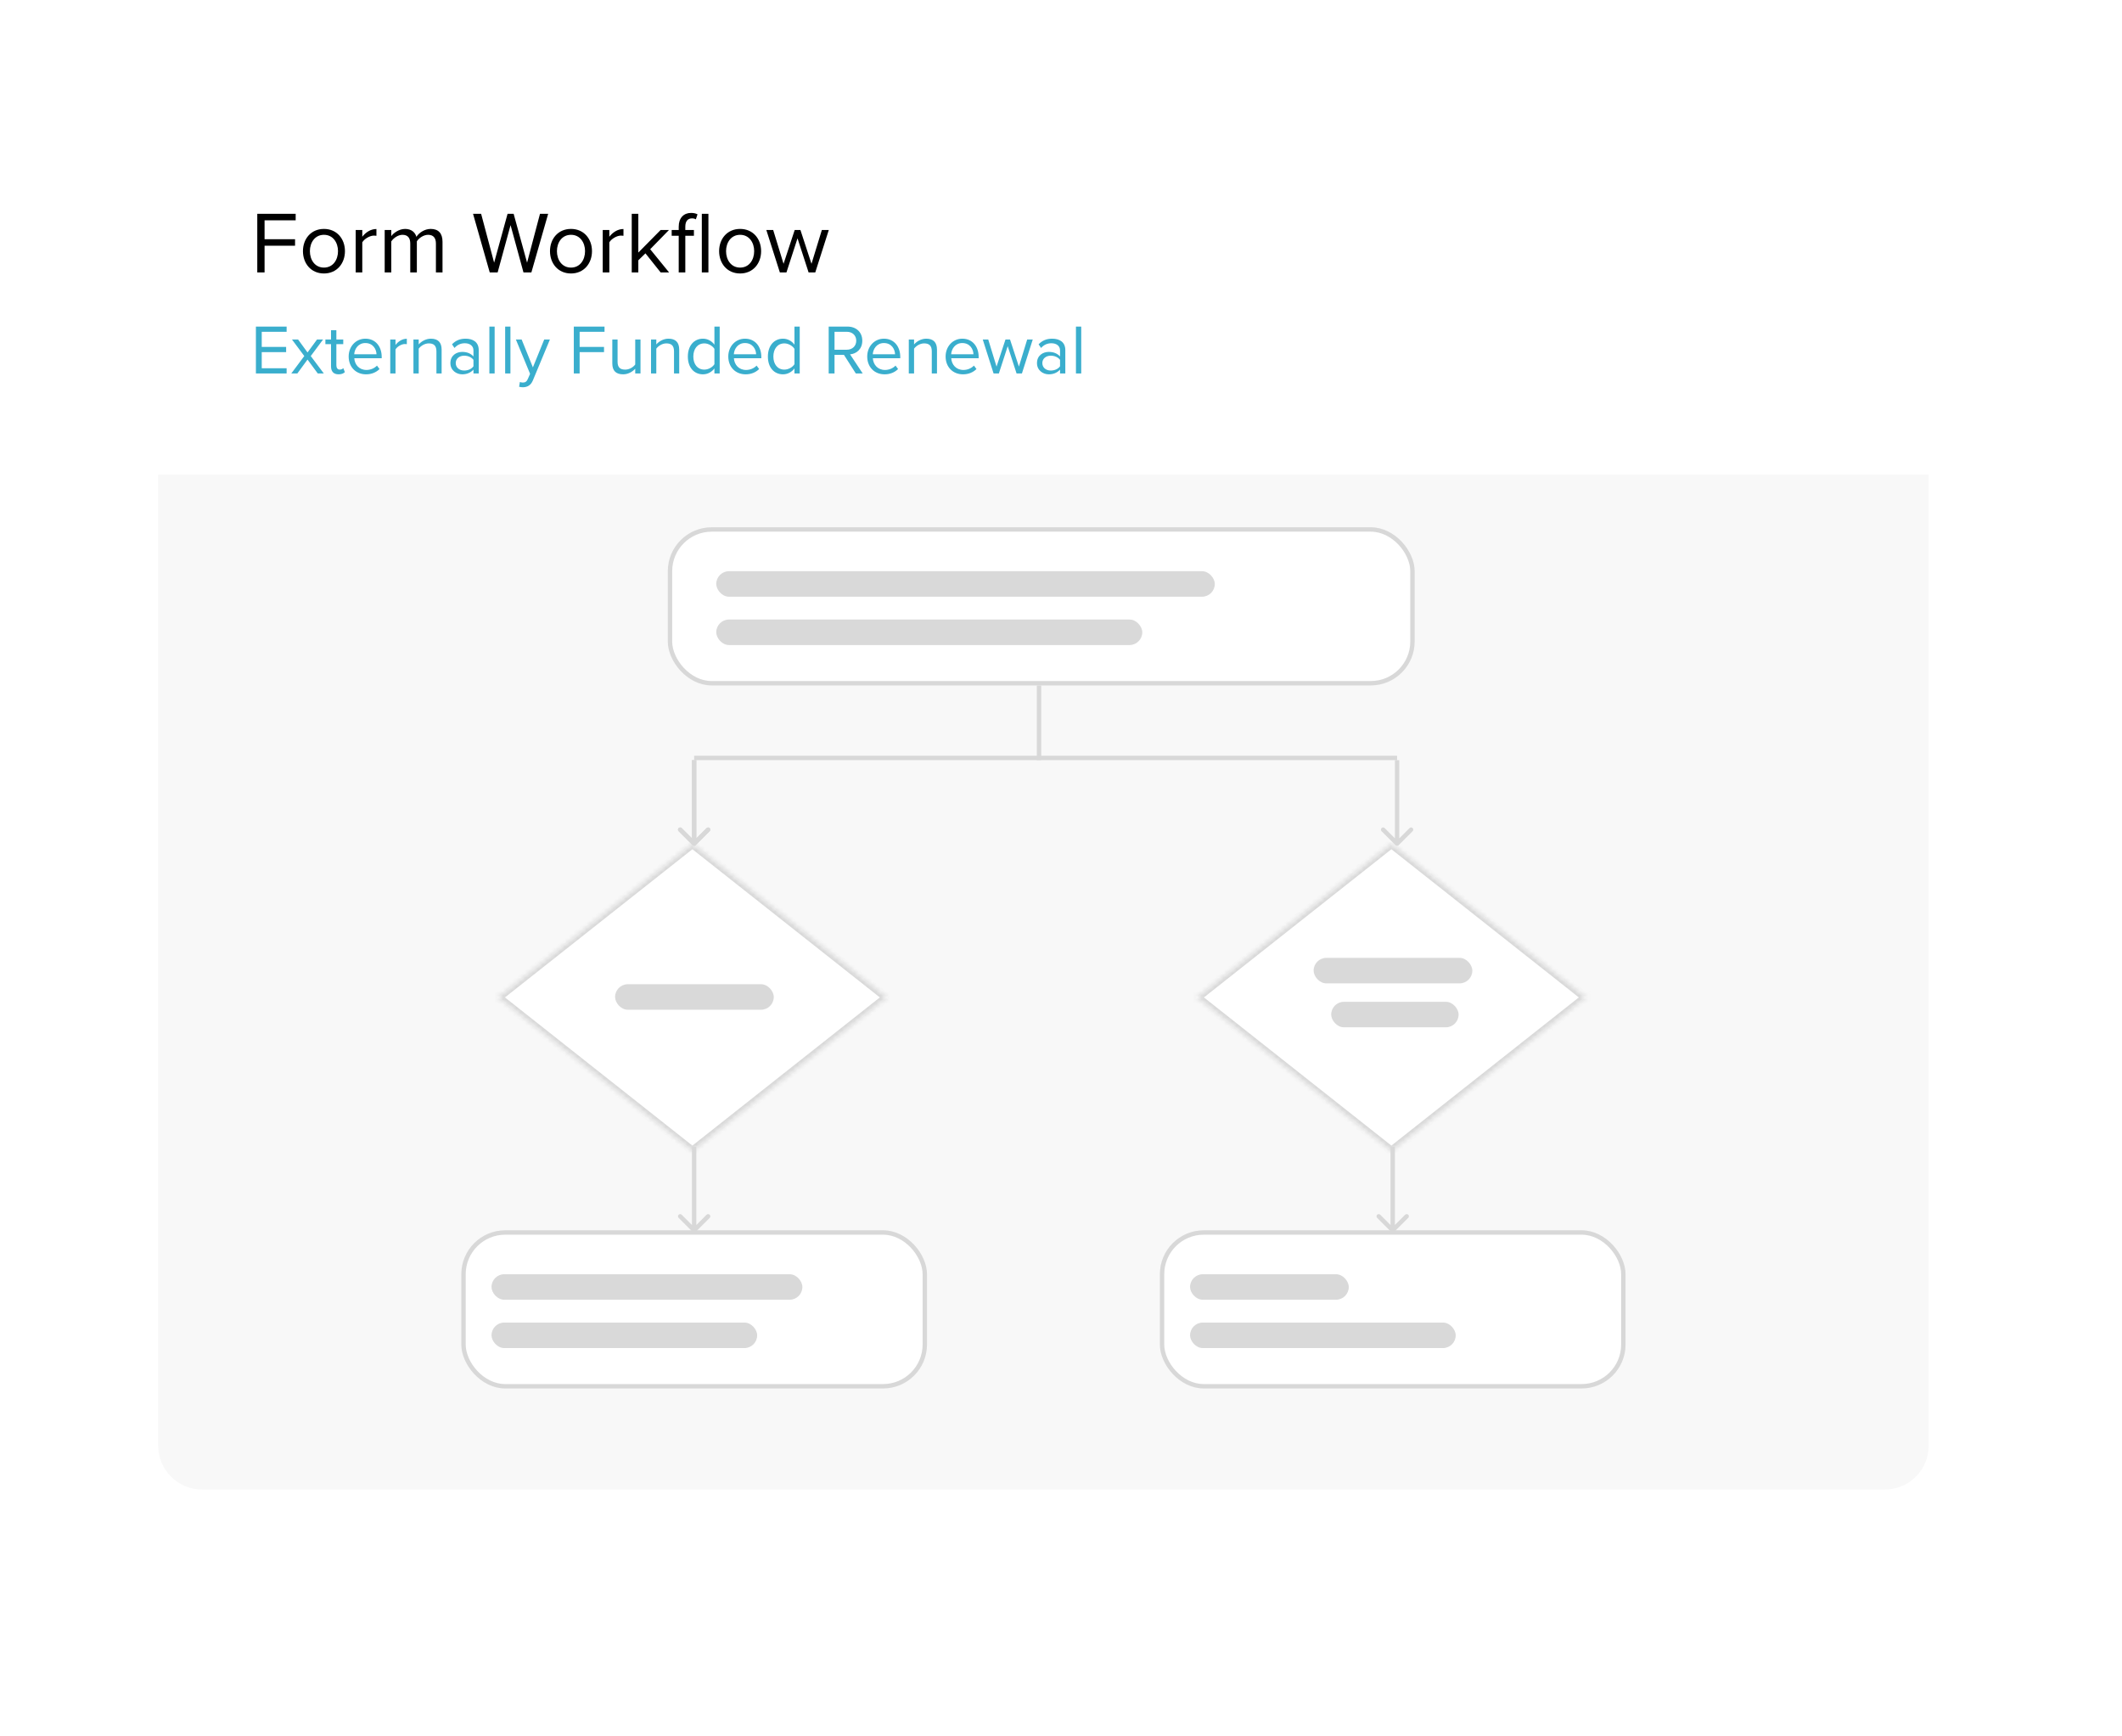 <svg width="483" height="395" viewBox="0 0 483 395" fill="none" xmlns="http://www.w3.org/2000/svg">
<g filter="url(#filter0_ddd_5077_1202)">
<rect x="36" y="24" width="403" height="315" rx="10" fill="white"/>
</g>
<path d="M60.22 62H58.56V48.66H67.3V50.14H60.22V54.44H67.16V55.92H60.22V62ZM73.736 62.24C70.796 62.24 68.956 59.96 68.956 57.16C68.956 54.36 70.796 52.1 73.736 52.1C76.676 52.1 78.516 54.36 78.516 57.16C78.516 59.96 76.676 62.24 73.736 62.24ZM73.736 60.9C75.796 60.9 76.936 59.14 76.936 57.16C76.936 55.2 75.796 53.44 73.736 53.44C71.676 53.44 70.536 55.2 70.536 57.16C70.536 59.14 71.676 60.9 73.736 60.9ZM82.461 62H80.961V52.34H82.461V53.88C83.241 52.88 84.361 52.12 85.681 52.12V53.66C85.501 53.64 85.321 53.62 85.101 53.62C84.161 53.62 82.901 54.38 82.461 55.16V62ZM100.723 62H99.222V55.44C99.222 54.22 98.703 53.44 97.442 53.44C96.442 53.44 95.382 54.14 94.882 54.92V62H93.382V55.44C93.382 54.22 92.882 53.44 91.603 53.44C90.623 53.44 89.582 54.16 89.062 54.94V62H87.562V52.34H89.062V53.74C89.483 53.12 90.763 52.1 92.203 52.1C93.662 52.1 94.502 52.9 94.782 53.9C95.323 53.02 96.623 52.1 98.022 52.1C99.782 52.1 100.723 53.08 100.723 55.02V62ZM120.951 62H119.151L116.211 51.24L113.271 62H111.471L107.671 48.66H109.511L112.471 59.78L115.531 48.66H116.911L119.971 59.78L122.911 48.66H124.771L120.951 62ZM129.966 62.24C127.026 62.24 125.186 59.96 125.186 57.16C125.186 54.36 127.026 52.1 129.966 52.1C132.906 52.1 134.746 54.36 134.746 57.16C134.746 59.96 132.906 62.24 129.966 62.24ZM129.966 60.9C132.026 60.9 133.166 59.14 133.166 57.16C133.166 55.2 132.026 53.44 129.966 53.44C127.906 53.44 126.766 55.2 126.766 57.16C126.766 59.14 127.906 60.9 129.966 60.9ZM138.691 62H137.191V52.34H138.691V53.88C139.471 52.88 140.591 52.12 141.911 52.12V53.66C141.731 53.64 141.551 53.62 141.331 53.62C140.391 53.62 139.131 54.38 138.691 55.16V62ZM152.293 62H150.373L146.913 57.66L145.293 59.24V62H143.793V48.66H145.293V57.48L150.373 52.34H152.273L147.993 56.72L152.293 62ZM155.986 62H154.486V53.66H152.886V52.34H154.486V51.6C154.486 49.6 155.626 48.46 157.286 48.46C157.866 48.46 158.366 48.56 158.766 48.78L158.386 49.92C158.146 49.78 157.886 49.7 157.526 49.7C156.526 49.7 155.986 50.36 155.986 51.6V52.34H157.946V53.66H155.986V62ZM161.246 62H159.746V48.66H161.246V62ZM168.462 62.24C165.522 62.24 163.682 59.96 163.682 57.16C163.682 54.36 165.522 52.1 168.462 52.1C171.402 52.1 173.242 54.36 173.242 57.16C173.242 59.96 171.402 62.24 168.462 62.24ZM168.462 60.9C170.522 60.9 171.662 59.14 171.662 57.16C171.662 55.2 170.522 53.44 168.462 53.44C166.402 53.44 165.262 55.2 165.262 57.16C165.262 59.14 166.402 60.9 168.462 60.9ZM185.568 62H184.048L181.528 54.24L179.008 62H177.508L174.428 52.34H175.988L178.348 60.04L180.888 52.34H182.188L184.708 60.04L187.068 52.34H188.648L185.568 62Z" fill="black"/>
<path d="M65.24 85H58.248V74.328H65.24V75.512H59.576V78.952H65.128V80.136H59.576V83.816H65.24V85ZM73.709 85H72.333L69.997 81.832L67.677 85H66.301L69.261 81.032L66.461 77.272H67.853L69.997 80.216L72.157 77.272H73.533L70.733 81.032L73.709 85ZM77.074 85.192C75.922 85.192 75.346 84.536 75.346 83.384V78.328H74.066V77.272H75.346V75.16H76.562V77.272H78.13V78.328H76.562V83.128C76.562 83.704 76.818 84.12 77.33 84.12C77.682 84.12 77.986 83.96 78.146 83.784L78.498 84.696C78.194 84.984 77.762 85.192 77.074 85.192ZM83.313 85.192C81.009 85.192 79.361 83.544 79.361 81.128C79.361 78.888 80.961 77.08 83.169 77.08C85.505 77.08 86.881 78.904 86.881 81.224V81.528H80.641C80.737 82.984 81.745 84.2 83.409 84.2C84.305 84.2 85.185 83.848 85.809 83.208L86.385 83.992C85.601 84.76 84.561 85.192 83.313 85.192ZM85.697 80.632C85.681 79.496 84.913 78.072 83.153 78.072C81.505 78.072 80.689 79.464 80.625 80.632H85.697ZM90.025 85H88.825V77.272H90.025V78.504C90.649 77.704 91.545 77.096 92.601 77.096V78.328C92.457 78.312 92.313 78.296 92.137 78.296C91.385 78.296 90.377 78.904 90.025 79.528V85ZM100.522 85H99.338V79.944C99.338 78.568 98.634 78.152 97.594 78.152C96.65 78.152 95.77 78.728 95.306 79.352V85H94.106V77.272H95.306V78.392C95.85 77.736 96.906 77.08 98.074 77.08C99.674 77.08 100.522 77.896 100.522 79.576V85ZM108.966 85H107.766V84.12C107.142 84.824 106.246 85.192 105.206 85.192C103.91 85.192 102.518 84.312 102.518 82.632C102.518 80.888 103.894 80.088 105.206 80.088C106.262 80.088 107.142 80.424 107.766 81.128V79.736C107.766 78.712 106.934 78.12 105.814 78.12C104.886 78.12 104.134 78.44 103.446 79.192L102.886 78.36C103.718 77.496 104.71 77.08 105.974 77.08C107.622 77.08 108.966 77.816 108.966 79.688V85ZM105.654 84.328C106.486 84.328 107.302 84.008 107.766 83.368V81.896C107.302 81.272 106.486 80.952 105.654 80.952C104.518 80.952 103.734 81.656 103.734 82.632C103.734 83.624 104.518 84.328 105.654 84.328ZM112.588 85H111.388V74.328H112.588V85ZM116.181 85H114.981V74.328H116.181V85ZM118.159 88.024L118.335 86.936C118.511 87.016 118.799 87.064 118.991 87.064C119.519 87.064 119.871 86.888 120.143 86.248L120.655 85.08L117.423 77.272H118.735L121.295 83.608L123.871 77.272H125.167L121.295 86.568C120.831 87.688 120.047 88.12 119.023 88.136C118.767 88.136 118.367 88.088 118.159 88.024ZM131.935 85H130.607V74.328H137.599V75.512H131.935V78.952H137.487V80.136H131.935V85ZM145.788 85H144.588V83.912C143.996 84.584 142.988 85.192 141.836 85.192C140.22 85.192 139.372 84.392 139.372 82.728V77.272H140.572V82.36C140.572 83.72 141.26 84.12 142.316 84.12C143.244 84.12 144.14 83.576 144.588 82.952V77.272H145.788V85ZM154.6 85H153.416V79.944C153.416 78.568 152.712 78.152 151.672 78.152C150.728 78.152 149.848 78.728 149.384 79.352V85H148.184V77.272H149.384V78.392C149.928 77.736 150.984 77.08 152.152 77.08C153.752 77.08 154.6 77.896 154.6 79.576V85ZM163.812 85H162.613V83.848C162.037 84.632 161.093 85.192 160.005 85.192C157.989 85.192 156.565 83.656 156.565 81.144C156.565 78.664 157.989 77.08 160.005 77.08C161.045 77.08 161.989 77.592 162.613 78.44V74.328H163.812V85ZM160.309 84.12C161.253 84.12 162.197 83.56 162.613 82.888V79.4C162.197 78.728 161.253 78.152 160.309 78.152C158.741 78.152 157.812 79.432 157.812 81.144C157.812 82.856 158.741 84.12 160.309 84.12ZM169.72 85.192C167.416 85.192 165.768 83.544 165.768 81.128C165.768 78.888 167.368 77.08 169.576 77.08C171.912 77.08 173.288 78.904 173.288 81.224V81.528H167.048C167.144 82.984 168.152 84.2 169.816 84.2C170.712 84.2 171.592 83.848 172.216 83.208L172.792 83.992C172.008 84.76 170.968 85.192 169.72 85.192ZM172.104 80.632C172.088 79.496 171.32 78.072 169.56 78.072C167.912 78.072 167.096 79.464 167.032 80.632H172.104ZM182.031 85H180.831V83.848C180.255 84.632 179.311 85.192 178.223 85.192C176.207 85.192 174.783 83.656 174.783 81.144C174.783 78.664 176.207 77.08 178.223 77.08C179.263 77.08 180.207 77.592 180.831 78.44V74.328H182.031V85ZM178.527 84.12C179.471 84.12 180.415 83.56 180.831 82.888V79.4C180.415 78.728 179.471 78.152 178.527 78.152C176.959 78.152 176.031 79.432 176.031 81.144C176.031 82.856 176.959 84.12 178.527 84.12ZM196.367 85H194.799L192.095 80.76H189.951V85H188.623V74.328H192.911C194.863 74.328 196.271 75.576 196.271 77.544C196.271 79.464 194.943 80.52 193.487 80.648L196.367 85ZM192.751 79.592C194.015 79.592 194.895 78.744 194.895 77.544C194.895 76.328 194.015 75.512 192.751 75.512H189.951V79.592H192.751ZM201.345 85.192C199.041 85.192 197.393 83.544 197.393 81.128C197.393 78.888 198.993 77.08 201.201 77.08C203.537 77.08 204.913 78.904 204.913 81.224V81.528H198.673C198.769 82.984 199.777 84.2 201.441 84.2C202.337 84.2 203.217 83.848 203.841 83.208L204.417 83.992C203.633 84.76 202.593 85.192 201.345 85.192ZM203.729 80.632C203.713 79.496 202.945 78.072 201.185 78.072C199.537 78.072 198.721 79.464 198.657 80.632H203.729ZM213.272 85H212.088V79.944C212.088 78.568 211.384 78.152 210.344 78.152C209.4 78.152 208.52 78.728 208.056 79.352V85H206.856V77.272H208.056V78.392C208.6 77.736 209.656 77.08 210.824 77.08C212.424 77.08 213.272 77.896 213.272 79.576V85ZM219.188 85.192C216.884 85.192 215.236 83.544 215.236 81.128C215.236 78.888 216.836 77.08 219.044 77.08C221.38 77.08 222.756 78.904 222.756 81.224V81.528H216.516C216.612 82.984 217.62 84.2 219.284 84.2C220.18 84.2 221.06 83.848 221.684 83.208L222.26 83.992C221.476 84.76 220.436 85.192 219.188 85.192ZM221.572 80.632C221.556 79.496 220.788 78.072 219.028 78.072C217.38 78.072 216.564 79.464 216.5 80.632H221.572ZM232.604 85H231.388L229.372 78.792L227.356 85H226.156L223.692 77.272H224.94L226.828 83.432L228.86 77.272H229.9L231.916 83.432L233.804 77.272H235.068L232.604 85ZM242.482 85H241.282V84.12C240.658 84.824 239.762 85.192 238.722 85.192C237.426 85.192 236.034 84.312 236.034 82.632C236.034 80.888 237.41 80.088 238.722 80.088C239.778 80.088 240.658 80.424 241.282 81.128V79.736C241.282 78.712 240.45 78.12 239.33 78.12C238.402 78.12 237.65 78.44 236.962 79.192L236.402 78.36C237.234 77.496 238.226 77.08 239.49 77.08C241.138 77.08 242.482 77.816 242.482 79.688V85ZM239.17 84.328C240.002 84.328 240.818 84.008 241.282 83.368V81.896C240.818 81.272 240.002 80.952 239.17 80.952C238.034 80.952 237.25 81.656 237.25 82.632C237.25 83.624 238.034 84.328 239.17 84.328ZM246.103 85H244.903V74.328H246.103V85Z" fill="#3AAECD"/>
<path d="M36 108H439V329C439 334.523 434.523 339 429 339H46C40.477 339 36 334.523 36 329V108Z" fill="#F8F8F8"/>
<rect x="152.5" y="120.5" width="169" height="35" rx="9.5" fill="white" stroke="#D8D8D8"/>
<rect x="163.029" y="130" width="113.477" height="5.804" rx="2.902" fill="#D9D9D9"/>
<rect x="163.029" y="141" width="96.971" height="5.804" rx="2.902" fill="#D9D9D9"/>
<rect x="105.5" y="280.5" width="105" height="35" rx="9.5" fill="white" stroke="#D8D8D8"/>
<rect x="111.877" y="290" width="70.757" height="5.804" rx="2.902" fill="#D9D9D9"/>
<rect x="111.877" y="301" width="60.465" height="5.804" rx="2.902" fill="#D9D9D9"/>
<rect x="264.5" y="280.5" width="105" height="35" rx="9.5" fill="white" stroke="#D8D8D8"/>
<rect x="270.877" y="290" width="36.123" height="5.804" rx="2.902" fill="#D9D9D9"/>
<rect x="270.877" y="301" width="60.465" height="5.804" rx="2.902" fill="#D9D9D9"/>
<mask id="path-14-inside-1_5077_1202" fill="white">
<path fill-rule="evenodd" clip-rule="evenodd" d="M201.568 226.75L157.6 192L113.633 226.75H113L113.316 227L113 227.25H113.633L157.6 262L201.568 227.25H202.201L201.884 227L202.201 226.75H201.568Z"/>
</mask>
<path fill-rule="evenodd" clip-rule="evenodd" d="M201.568 226.75L157.6 192L113.633 226.75H113L113.316 227L113 227.25H113.633L157.6 262L201.568 227.25H202.201L201.884 227L202.201 226.75H201.568Z" fill="white"/>
<path d="M157.6 192L158.22 191.215L157.6 190.725L156.98 191.215L157.6 192ZM201.568 226.75L200.948 227.535L201.221 227.75H201.568V226.75ZM113.633 226.75V227.75H113.98L114.253 227.535L113.633 226.75ZM113 226.75V225.75H110.122L112.38 227.535L113 226.75ZM113.316 227L113.936 227.785L114.929 227L113.936 226.215L113.316 227ZM113 227.25L112.38 226.465L110.122 228.25H113V227.25ZM113.633 227.25L114.253 226.465L113.98 226.25H113.633V227.25ZM157.6 262L156.98 262.785L157.6 263.275L158.22 262.785L157.6 262ZM201.568 227.25V226.25H201.221L200.948 226.465L201.568 227.25ZM202.201 227.25V228.25H205.079L202.821 226.465L202.201 227.25ZM201.884 227L201.264 226.215L200.272 227L201.264 227.785L201.884 227ZM202.201 226.75L202.821 227.535L205.079 225.75H202.201V226.75ZM156.98 192.785L200.948 227.535L202.188 225.965L158.22 191.215L156.98 192.785ZM114.253 227.535L158.22 192.785L156.98 191.215L113.013 225.965L114.253 227.535ZM113 227.75H113.633V225.75H113V227.75ZM113.936 226.215L113.62 225.965L112.38 227.535L112.696 227.785L113.936 226.215ZM113.62 228.035L113.936 227.785L112.696 226.215L112.38 226.465L113.62 228.035ZM113.633 226.25H113V228.25H113.633V226.25ZM158.22 261.215L114.253 226.465L113.013 228.035L156.98 262.785L158.22 261.215ZM200.948 226.465L156.98 261.215L158.22 262.785L202.188 228.035L200.948 226.465ZM202.201 226.25H201.568V228.25H202.201V226.25ZM201.264 227.785L201.581 228.035L202.821 226.465L202.504 226.215L201.264 227.785ZM201.581 225.965L201.264 226.215L202.504 227.785L202.821 227.535L201.581 225.965ZM201.568 227.75H202.201V225.75H201.568V227.75Z" fill="#D8D8D8" mask="url(#path-14-inside-1_5077_1202)"/>
<mask id="path-16-inside-2_5077_1202" fill="white">
<path fill-rule="evenodd" clip-rule="evenodd" d="M360.668 226.75L316.701 192L272.733 226.75H272.1L272.417 227L272.1 227.25H272.733L316.701 262L360.668 227.25H361.301L360.985 227L361.301 226.75H360.668Z"/>
</mask>
<path fill-rule="evenodd" clip-rule="evenodd" d="M360.668 226.75L316.701 192L272.733 226.75H272.1L272.417 227L272.1 227.25H272.733L316.701 262L360.668 227.25H361.301L360.985 227L361.301 226.75H360.668Z" fill="white"/>
<path d="M316.701 192L317.321 191.215L316.701 190.725L316.081 191.215L316.701 192ZM360.668 226.75L360.048 227.535L360.321 227.75H360.668V226.75ZM272.733 226.75V227.75H273.08L273.353 227.535L272.733 226.75ZM272.1 226.75V225.75H269.222L271.48 227.535L272.1 226.75ZM272.417 227L273.037 227.785L274.029 227L273.037 226.215L272.417 227ZM272.1 227.25L271.48 226.465L269.222 228.25H272.1V227.25ZM272.733 227.25L273.353 226.465L273.08 226.25H272.733V227.25ZM316.701 262L316.081 262.785L316.701 263.275L317.321 262.785L316.701 262ZM360.668 227.25V226.25H360.321L360.048 226.465L360.668 227.25ZM361.301 227.25V228.25H364.179L361.921 226.465L361.301 227.25ZM360.985 227L360.365 226.215L359.372 227L360.365 227.785L360.985 227ZM361.301 226.75L361.921 227.535L364.179 225.75H361.301V226.75ZM316.081 192.785L360.048 227.535L361.288 225.965L317.321 191.215L316.081 192.785ZM273.353 227.535L317.321 192.785L316.081 191.215L272.113 225.965L273.353 227.535ZM272.1 227.75H272.733V225.75H272.1V227.75ZM273.037 226.215L272.72 225.965L271.48 227.535L271.797 227.785L273.037 226.215ZM272.72 228.035L273.037 227.785L271.797 226.215L271.48 226.465L272.72 228.035ZM272.733 226.25H272.1V228.25H272.733V226.25ZM317.321 261.215L273.353 226.465L272.113 228.035L316.081 262.785L317.321 261.215ZM360.048 226.465L316.081 261.215L317.321 262.785L361.288 228.035L360.048 226.465ZM361.301 226.25H360.668V228.25H361.301V226.25ZM360.365 227.785L360.681 228.035L361.921 226.465L361.605 226.215L360.365 227.785ZM360.681 225.965L360.365 226.215L361.605 227.785L361.921 227.535L360.681 225.965ZM360.668 227.75H361.301V225.75H360.668V227.75Z" fill="#D8D8D8" mask="url(#path-16-inside-2_5077_1202)"/>
<line x1="236.5" y1="156" x2="236.5" y2="173" stroke="#D8D8D8"/>
<line x1="158" y1="172.5" x2="318" y2="172.5" stroke="#D8D8D8"/>
<path d="M157.646 192.354C157.842 192.549 158.158 192.549 158.354 192.354L161.536 189.172C161.731 188.976 161.731 188.66 161.536 188.464C161.34 188.269 161.024 188.269 160.828 188.464L158 191.293L155.172 188.464C154.976 188.269 154.66 188.269 154.464 188.464C154.269 188.66 154.269 188.976 154.464 189.172L157.646 192.354ZM157.5 173L157.5 192L158.5 192L158.5 173L157.5 173Z" fill="#D8D8D8"/>
<path d="M157.646 280.354C157.842 280.549 158.158 280.549 158.354 280.354L161.536 277.172C161.731 276.976 161.731 276.66 161.536 276.464C161.34 276.269 161.024 276.269 160.828 276.464L158 279.293L155.172 276.464C154.976 276.269 154.66 276.269 154.464 276.464C154.269 276.66 154.269 276.976 154.464 277.172L157.646 280.354ZM157.5 261L157.5 280L158.5 280L158.5 261L157.5 261Z" fill="#D8D8D8"/>
<path d="M157.646 192.354C157.842 192.549 158.158 192.549 158.354 192.354L161.536 189.172C161.731 188.976 161.731 188.66 161.536 188.464C161.34 188.269 161.024 188.269 160.828 188.464L158 191.293L155.172 188.464C154.976 188.269 154.66 188.269 154.464 188.464C154.269 188.66 154.269 188.976 154.464 189.172L157.646 192.354ZM157.5 173L157.5 192L158.5 192L158.5 173L157.5 173Z" fill="#D8D8D8"/>
<path d="M317.646 192.354C317.842 192.549 318.158 192.549 318.354 192.354L321.536 189.172C321.731 188.976 321.731 188.66 321.536 188.464C321.34 188.269 321.024 188.269 320.828 188.464L318 191.293L315.172 188.464C314.976 188.269 314.66 188.269 314.464 188.464C314.269 188.66 314.269 188.976 314.464 189.172L317.646 192.354ZM317.5 173L317.5 192L318.5 192L318.5 173L317.5 173Z" fill="#D8D8D8"/>
<path d="M316.646 280.354C316.842 280.549 317.158 280.549 317.354 280.354L320.536 277.172C320.731 276.976 320.731 276.66 320.536 276.464C320.34 276.269 320.024 276.269 319.828 276.464L317 279.293L314.172 276.464C313.976 276.269 313.66 276.269 313.464 276.464C313.269 276.66 313.269 276.976 313.464 277.172L316.646 280.354ZM316.5 261L316.5 280L317.5 280L317.5 261L316.5 261Z" fill="#D8D8D8"/>
<rect x="299" y="218" width="36.123" height="5.804" rx="2.902" fill="#D9D9D9"/>
<rect x="140" y="224" width="36.123" height="5.804" rx="2.902" fill="#D9D9D9"/>
<rect x="303" y="228" width="29" height="5.804" rx="2.902" fill="#D9D9D9"/>
<defs>
<filter id="filter0_ddd_5077_1202" x="0" y="0" width="483" height="395" filterUnits="userSpaceOnUse" color-interpolation-filters="sRGB">
<feFlood flood-opacity="0" result="BackgroundImageFix"/>
<feColorMatrix in="SourceAlpha" type="matrix" values="0 0 0 0 0 0 0 0 0 0 0 0 0 0 0 0 0 0 127 0" result="hardAlpha"/>
<feOffset dy="4"/>
<feGaussianBlur stdDeviation="4"/>
<feColorMatrix type="matrix" values="0 0 0 0 0 0 0 0 0 0 0 0 0 0 0 0 0 0 0.02 0"/>
<feBlend mode="normal" in2="BackgroundImageFix" result="effect1_dropShadow_5077_1202"/>
<feColorMatrix in="SourceAlpha" type="matrix" values="0 0 0 0 0 0 0 0 0 0 0 0 0 0 0 0 0 0 127 0" result="hardAlpha"/>
<feOffset dx="4" dy="16"/>
<feGaussianBlur stdDeviation="20"/>
<feColorMatrix type="matrix" values="0 0 0 0 0 0 0 0 0 0 0 0 0 0 0 0 0 0 0.08 0"/>
<feBlend mode="normal" in2="effect1_dropShadow_5077_1202" result="effect2_dropShadow_5077_1202"/>
<feColorMatrix in="SourceAlpha" type="matrix" values="0 0 0 0 0 0 0 0 0 0 0 0 0 0 0 0 0 0 127 0" result="hardAlpha"/>
<feOffset dy="4"/>
<feGaussianBlur stdDeviation="4"/>
<feColorMatrix type="matrix" values="0 0 0 0 0 0 0 0 0 0 0 0 0 0 0 0 0 0 0.04 0"/>
<feBlend mode="normal" in2="effect2_dropShadow_5077_1202" result="effect3_dropShadow_5077_1202"/>
<feBlend mode="normal" in="SourceGraphic" in2="effect3_dropShadow_5077_1202" result="shape"/>
</filter>
</defs>
</svg>
